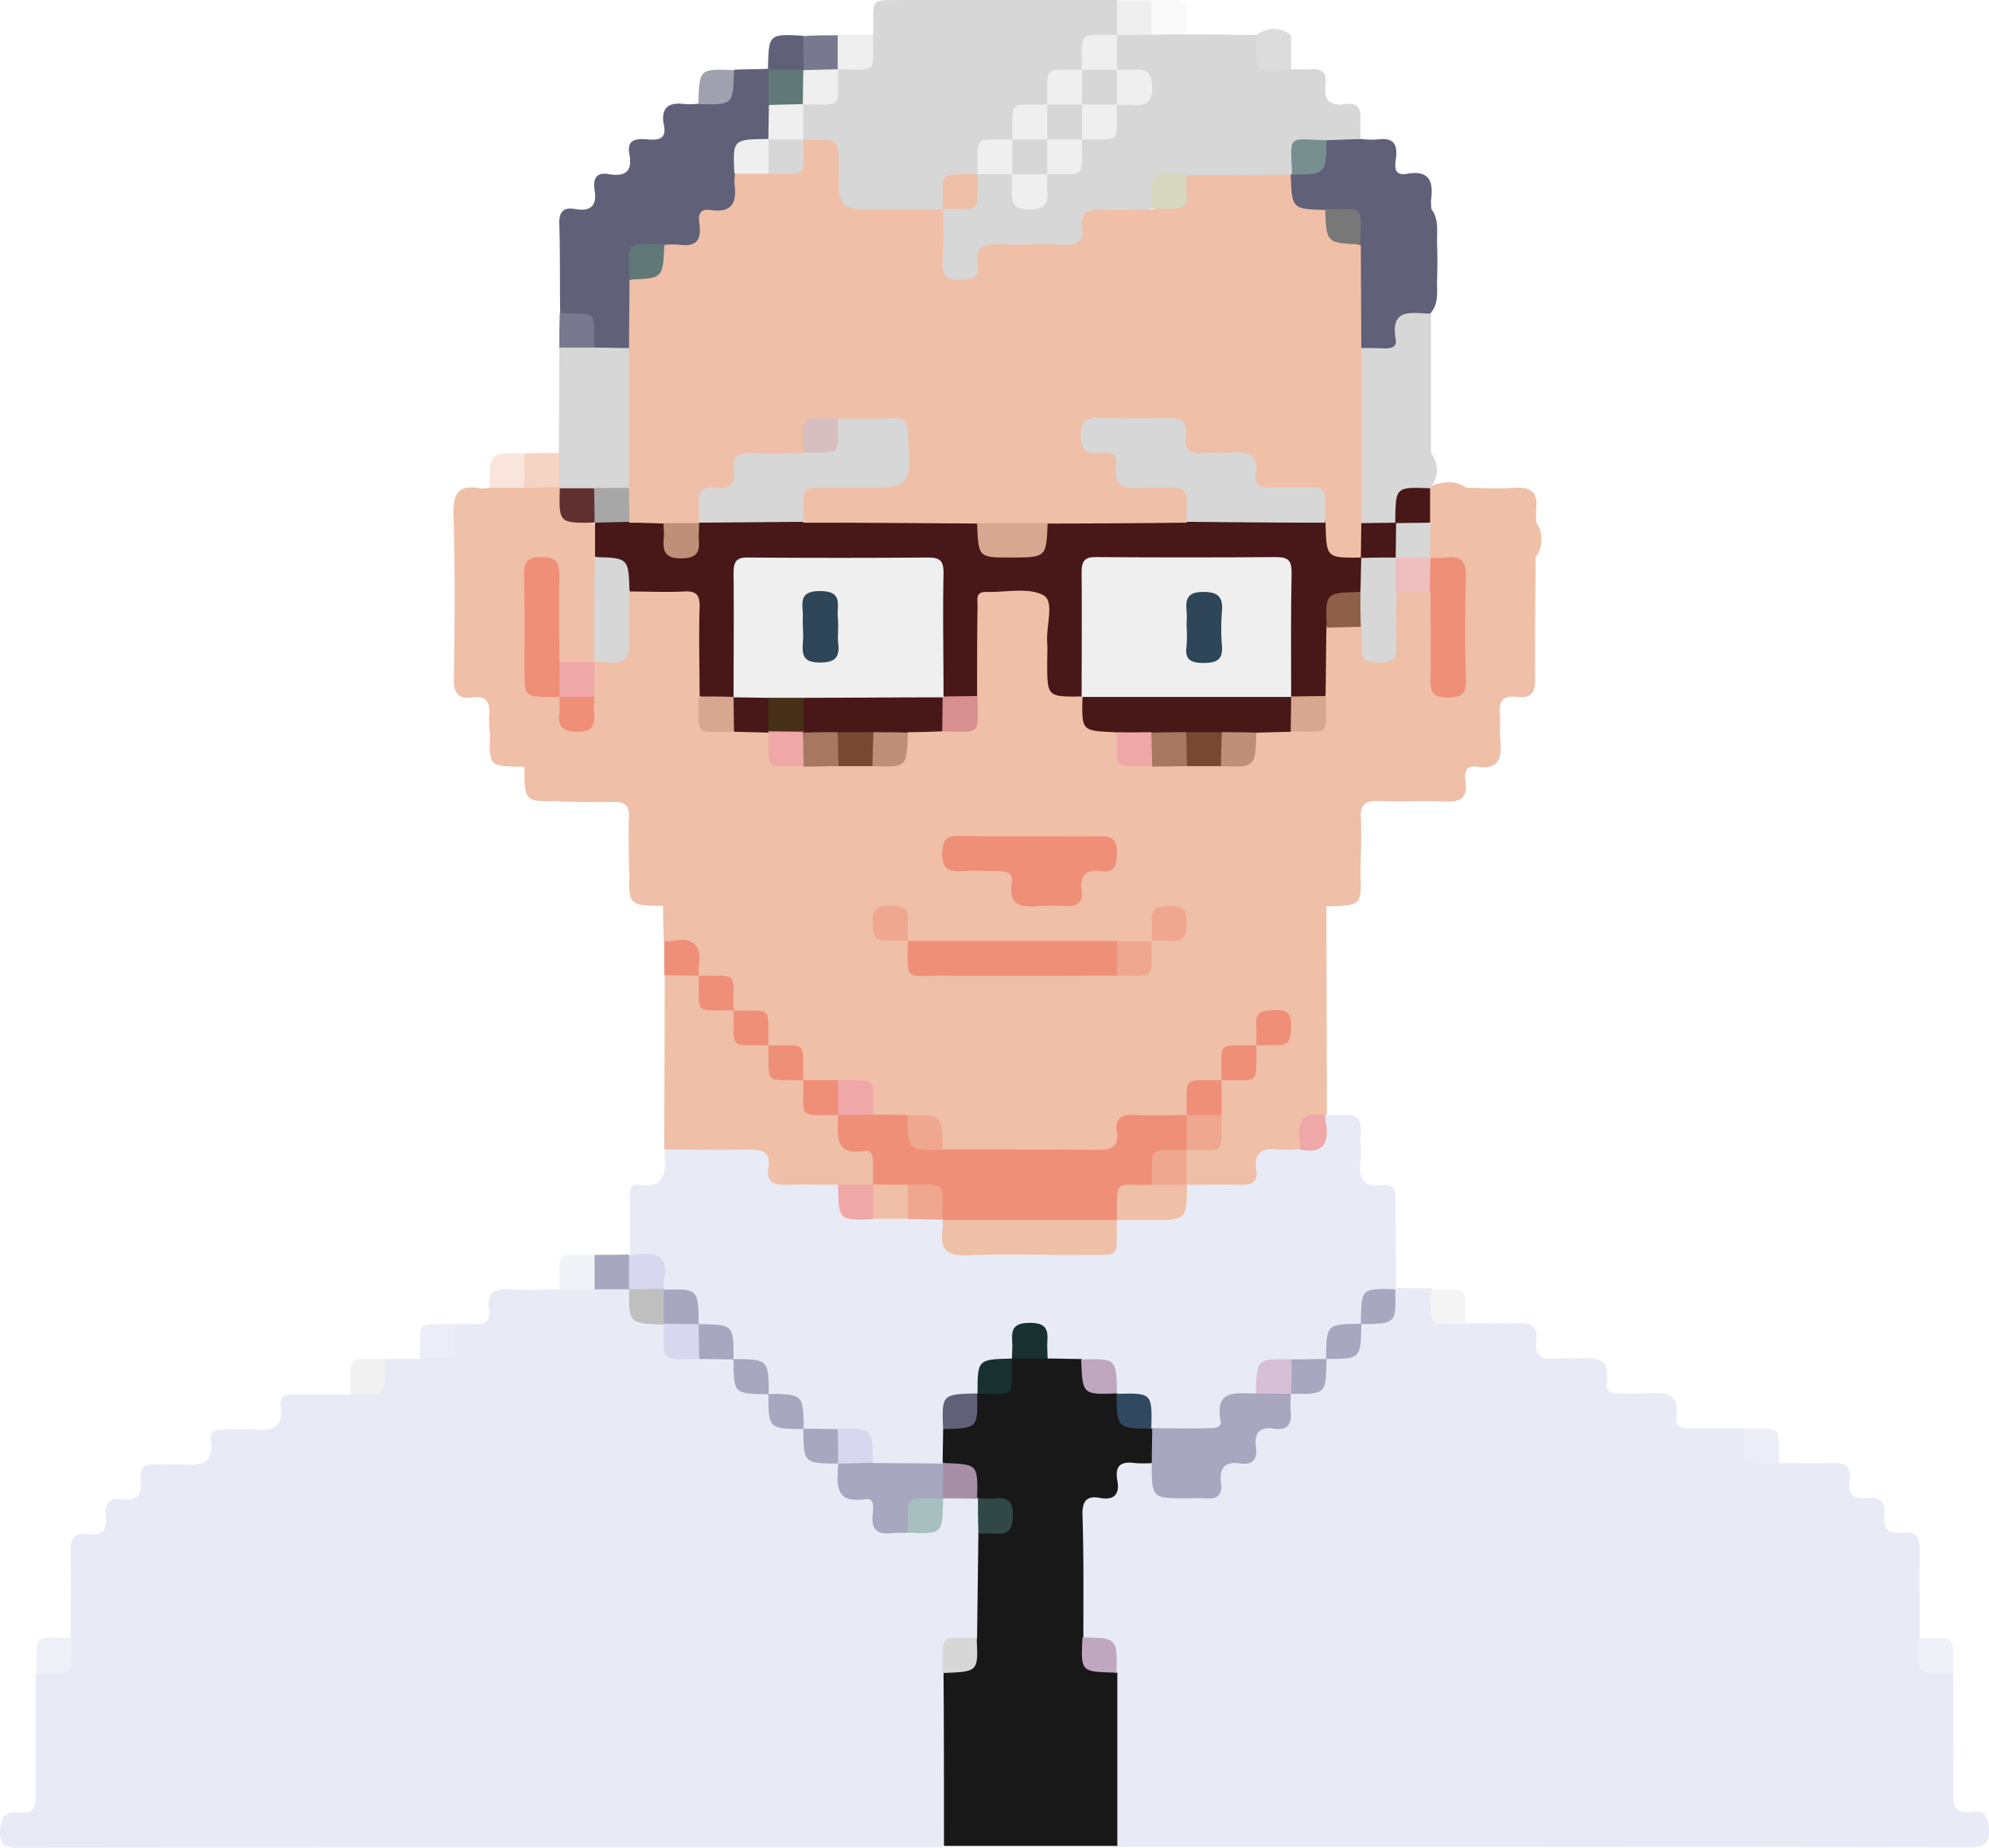 <svg xmlns="http://www.w3.org/2000/svg" viewBox="0 0 456.6 424.21"><defs><style>.cls-1{fill:#e8ebf6;}.cls-2{fill:#efbfa7;}.cls-3{fill:#181818;}.cls-4{fill:#d7d7d7;}.cls-5{fill:#606078;}.cls-6{fill:#a7a7bf;}.cls-7{fill:#f1f3f9;}.cls-8{fill:#ef8f78;}.cls-9{fill:#dcdcdc;}.cls-10{fill:#efefef;}.cls-11{fill:#78788f;}.cls-12{fill:#eff1f9;}.cls-13{fill:#eef0f8;}.cls-14{fill:#ebeef7;}.cls-15{fill:#fafafa;}.cls-16{fill:#f1f1f1;}.cls-17{fill:#eceef7;}.cls-18{fill:#f4f4f4;}.cls-19{fill:#f5d4c4;}.cls-20{fill:#f9e5dc;}.cls-21{fill:#a0a0af;}.cls-22{fill:#bfbfbf;}.cls-23{fill:#304848;}.cls-24{fill:#a7bfbf;}.cls-25{fill:#a78fa7;}.cls-26{fill:#d7d7ef;}.cls-27{fill:#bfa7bf;}.cls-28{fill:#481818;}.cls-29{fill:#efa78f;}.cls-30{fill:#ef8f77;}.cls-31{fill:#efa7a7;}.cls-32{fill:#603030;}.cls-33{fill:#bf8f78;}.cls-34{fill:#784830;}.cls-35{fill:#a77860;}.cls-36{fill:#d7a78f;}.cls-37{fill:#d78f8f;}.cls-38{fill:#8f6048;}.cls-39{fill:#efbfbf;}.cls-40{fill:#efc0a8;}.cls-41{fill:#304860;}.cls-42{fill:#d7bfd7;}.cls-43{fill:#183030;}.cls-44{fill:#d7d7bf;}.cls-45{fill:#778f8f;}.cls-46{fill:#607878;}.cls-47{fill:#787878;}.cls-48{fill:#a7a7a7;}.cls-49{fill:#483018;}.cls-50{fill:#d7bfbf;}.cls-51{fill:#2e4657;}</style></defs><title>hod-retair</title><g id="Layer_2" data-name="Layer 2"><g id="Layer_1-2" data-name="Layer 1"><path class="cls-1" d="M88.4,312h8a9.55,9.55,0,0,0,8-8c1.5,0,3-.1,4.4,0,2.4.2,3.9-.7,3.5-3.3-.7-4.3,1.6-5,5.2-4.7s7.2,0,10.8,0c2.4-1.9,5.2-1.4,7.9-1.4s5.3-.4,7.8,1c.2.2.6.4.6.7.5,4.6,3.2,6.9,7.6,7.5.5.5,1,1,.9,1.6,0,4.9,3,5.8,7,5.3,2.4,0,4.8-.2,7.2.5a3.81,3.81,0,0,1,1.3.9c.6,4.1,1.8,7.8,7.1,7.3a3.13,3.13,0,0,1,1.1.9c.1,4.6,2.3,7.2,7.1,7.1a2.66,2.66,0,0,1,1,1.1c-.4,5.5,4,6.2,7.6,7.6,1.2,3.2,1.3,7.3,6.4,7.1,1.4,0,2.3,1.5,2.3,2.8.1,4.4,3,4.9,6.4,4.7,6.5,0,6.5,0,7.8-6a2.94,2.94,0,0,1,1-1.2,9.5,9.5,0,0,1,7.4,0,2.76,2.76,0,0,1,1.1,1.3c.9,2.6.5,5.3.6,8-.2,7.6,1,15.3-.8,22.9-.4.6-.8,1.2-1.5,1.2-5.4.2-6.4,3.5-5.7,8,.3,11.2.1,22.3.1,33.5,0,2,0,4-1.4,5.7q-105.6,0-211.3.1c-2.6,0-4.9.3-4.9-3.6,0-3.6,1.3-4.8,4.7-4.4,3.1.4,3.5-1.5,3.5-4-.1-9.3,0-18.6,0-28a9.55,9.55,0,0,0,8-8c0-6.7.1-13.3,0-20-.1-3,.9-4.4,4-4,2.9.4,4.5-.7,4.1-3.9-.4-2.9.6-4.6,3.8-4.1s4.6-1.1,4.2-4.3c-.4-2.8.9-4,3.7-3.7,1.8.1,3.7-.1,5.5,0,4.2.3,7.8.2,6.9-5.7-.3-1.7,1-2.3,2.5-2.3,2.2,0,4.3-.1,6.5,0,4,.2,7.9.5,7-5.6-.3-2.4,1.7-2.4,3.4-2.4H80.3C84.8,319.1,87.5,316.4,88.4,312Z"/><path class="cls-1" d="M448.4,384c0,9.2.1,18.3,0,27.5,0,2.9.3,5,4,4.5,3.5-.5,4.1,1.3,4.2,4.4,0,3.4-1.8,3.7-4.4,3.7q-97.95-.15-195.8-.1c-1.4-1.6-1.4-3.7-1.4-5.7,0-11.1-.2-22.3.1-33.4,1.8-6.3-3.1-7.4-7.1-9.2a82,82,0,0,1-.3-28.8c.8-5,7.8-7.5,11.2-12,.8-1.1,3.5-.4,5.2.4a3.18,3.18,0,0,1,1.3,1.5c.9,1.7,0,4.4,2.2,5.3,2.8,1.2,5.9.5,8.8.4a2.64,2.64,0,0,0,2.7-2.4c.2-3.3,1.7-5.2,5.2-5.5,2-.2,2.7-1.6,3-3.4s.8-4,3-4.1c4.5-.2,5-3.5,5.8-6.7a2.66,2.66,0,0,1,2-1.3c4.4.1,5.5-2.8,5.7-6.4a3.45,3.45,0,0,1,.9-1.2c4.3-.5,7.6-1.9,7.2-7.1a3.46,3.46,0,0,1,1-1.1c4.7,0,7.1-2.4,7.3-7.1.2-.2.4-.3.6-.5,2.6,0,5.3.1,7.9.1a9.55,9.55,0,0,0,8,8c4,0,8,.1,12,0,3-.1,4.4.9,4,4-.5,3.4,1.2,4.4,4.3,4.1a33.79,33.79,0,0,1,4.5,0c4.1-.2,8.4-.8,7.3,5.8-.3,1.7,1.1,2.2,2.6,2.2,2.2,0,4.3.1,6.5,0,4.1-.2,7.8-.4,6.9,5.6-.3,2.4,1.7,2.4,3.4,2.4h12.5a9.55,9.55,0,0,0,8,8c4,0,8,.1,11.9,0,3-.1,4.5.8,4,3.9-.5,3.4,1.2,4.5,4.3,4.1,2.8-.3,4,.9,3.7,3.7-.4,3.2.8,4.7,4.2,4.3,3.2-.4,4,1.2,3.9,4.1-.1,6.6,0,13.3,0,19.9C441.3,380.4,444,383.1,448.4,384Z"/><path class="cls-2" d="M352.5,128c0,9.1-.2,18.3-.1,27.4.1,3.3-.6,5.1-4.3,4.6-2.7-.4-4,.7-3.8,3.6.2,2-.1,4,.1,6,.4,4.1,0,7.3-5.5,6.4-2.4-.4-2.8,1.5-2.5,3.3.7,4.4-1.7,4.9-5.2,4.7-5-.2-10,.1-14.9-.1-3.1-.1-4.1,1.1-3.9,4.1.2,4,0,8-.1,12a9.44,9.44,0,0,0-7.8,8.1c0,16,.1,32,.1,47.9l-.5.5c-2.7.7-4.5,2.2-4.5,5.3a3.11,3.11,0,0,1-1.6,2.8,8,8,0,0,1-3.4.7c-2.7,0-4.4,1-4.8,3.8-.3,2.2-1.5,3.8-3.8,3.9-4.4.3-8.9,1-13.2-.7-2.1-2.2-1.7-4.9-1.2-7.5a3,3,0,0,1,.9-1.3c6.6-2,6.6-2,6.6-8.1,0-2.4-.5-5,1.1-7.2.2-.2.4-.6.7-.6,4.4-.5,6.7-3.1,7.3-7.4,1.1-1.5,2.9-1.5,4.5-1.7a2.54,2.54,0,0,0,2.3-2.7,2.1,2.1,0,0,0-2.1-2.3,2.57,2.57,0,0,0-2.9,2.1c-.4,1.6-.2,3.3-1.7,4.5-4.6.6-6.8,3.7-7.9,7.9-5.1.6-6.7,4.6-8.4,8.6-2.8,1.4-5.9.9-8.8,1s-4.8.8-5.4,3.9c-.4,2.2-1.7,3.8-4,3.8-12.3.3-24.5,1.1-36.7-.5a2.6,2.6,0,0,1-1.5-1.9c-.1-5-3.2-6-7.4-5.4-2.5,0-5.1.3-7.5-.8a2.66,2.66,0,0,1-1.3-2c.1-4.9-3-5.5-6.9-5.2-2.4,0-4.9.2-7.2-.5a3.81,3.81,0,0,1-1.3-.9c-.6-4.1-1.7-7.8-7.1-7.3a3.13,3.13,0,0,1-1.1-.9c-.3-4.4-1.9-7.4-7-7.1a3.13,3.13,0,0,1-1.1-.9c-.1-4.6-2.2-7.2-7.1-7.1a3.18,3.18,0,0,1-1-1c.3-5.1-3.2-6.5-7.2-7.6-.1-2.7-.2-5.4-.2-8-.7-4.6-3.6-7-7.8-8.1,0-4.2-.2-8.3,0-12.5.1-2.6-.9-3.5-3.5-3.5-4.2.1-8.3,0-12.5-.1a9.66,9.66,0,0,0-8.1-7.9h0c-.9-4.4-3.5-7.1-7.9-8,0-1.3-.2-2.7-.1-4,.3-3-.8-4.4-3.9-4-3.3.5-4.2-1-4.2-4.2.2-12.6.3-25.3-.1-37.9-.1-4.9,1.3-6.7,6.1-5.9a6.89,6.89,0,0,0,2-.1c2.3-1.8,5-1.3,7.7-1.3s5.2-.2,7.7.6a4.12,4.12,0,0,1,1.3,1c-.3,5.7,4.4,6.4,8,8.3,1.3,2.5.9,5.3.9,7.9.2,6.1.1,12.2.1,18.3,0,1.8,0,3.7-1.4,5.1-2.5,2.1-5.2,1.9-8,.7-1.9-1.8-1.5-4.2-1.6-6.5-.1-4.3.1-8.6-.1-12.9-.1-1.5-.4-3.1-2.4-3.2s-2.4,1.4-2.5,3c-.2,7.3-.1,14.5,0,21.8,0,4.2,3.7,3.5,6,4.6,1.4.9,1.6,2.4,1.8,3.8.3,1.7.7,3.3,2.9,3.2s2.3-1.9,2.4-3.6v-3.4c0-2.5-.4-5.2,1.3-7.4a4.45,4.45,0,0,1,2.1-1.2c4-.3,4.5-2.8,4.5-6.1s-.9-6.6,1.7-9.4c4.2-1.7,8.5-1,12.7-.7,3.7.2,4.5,2.9,4.5,6,.1,6.1.2,12.2,0,18.3v1c0,6.6,0,6.6,6.8,6.7,2.5,0,5.1-.3,7.5,1,.5.4,1.1.9,1.1,1.6.1,5.1,3.2,6.1,7.5,5.5,2.6-.1,5.1-.1,7.7,0,2.6-.1,5.1-.1,7.7,0,6.1,1.6,7-3,8.4-7,2.4-1.3,5-1,7.5-1,7-.1,7-.1,7-7.4-.2-6.2-.1-12.3-.1-18.5,0-4.1,1.9-5.9,6-6.2,11.9-.9,13,.1,13.1,11.8a41.7,41.7,0,0,1,0,5c-.5,4.5,1.2,7.3,5.8,8,.4.3,1,.6,1,1,.4,4.7,3.3,6.7,7.6,7.3.3.4.8.8.8,1.2.1,5,2.9,6.5,7.5,5.8,2.6-.1,5.1-.1,7.7,0,2.6-.1,5.1-.1,7.7,0,6.1,1.6,7-3,8.4-7,2.4-1.3,4.9-1,7.5-1,7-.1,7-.1,7-7.3.2-5.2-1.1-10.4,1.1-15.4,2.5-1.8,5.2-1.6,8-.5,1.2.8,1.4,2.1,1.7,3.4.3,1.6.4,3.6,2.7,3.4,2.6-.2,2.4-2.4,2.5-4.2.1-2.3,0-4.7.2-7a4.69,4.69,0,0,1,1.5-3.6,8.68,8.68,0,0,1,7.7,0c2,2,1.5,4.6,1.6,7,.1,4.3-.2,8.6.2,12.9.1,1.4.7,2.6,2.4,2.7s2.3-1.1,2.4-2.5q.45-11.4,0-22.8c-.1-3.6-3.4-3-5.5-3.8a4.51,4.51,0,0,1-1.4-1c-1.3-2.4-.9-5.1-.9-7.7s-.3-5.2.6-7.7a2.78,2.78,0,0,1,1.2-1.2c2.6-.9,5.2-1.1,7.6.6,3.6,0,7.2.3,10.8,0,4-.3,5.8,1,5.2,5.1a27.15,27.15,0,0,0,.1,2.9A6.92,6.92,0,0,1,352.5,128Z"/><path class="cls-1" d="M272.4,272c4.1,0,8.3-.1,12.4,0,2.4.1,4-.6,3.6-3.3-.7-4.2,1.5-5.2,5.1-4.8a26.75,26.75,0,0,0,4.9-.1c4.5-.8,4.5-4.8,5.8-7.9l.3.1c1.3,0,2.7.1,4,0,3.2-.4,4.1,1.2,3.9,4.1-.2,2.1.2,4.3-.1,6.5-.4,3.9.6,6.1,5.1,5.5,3-.4,3,1.8,3,3.9,0,6.7,0,13.3.1,20l-.2.2c-4.5.7-6.9,3.7-7.9,7.9l.1-.1a9.88,9.88,0,0,0-8.1,8.1l.1-.1c-2.3,1.9-4.9,1.5-7.6,1.4-6-1.5-7.2,2.8-8.5,7-3.5,1-6.9,1.8-7.4,6.5-.2,2.1-2.6,2.3-4.5,2.4-3.6.1-7.3.4-10.9-.3a6.11,6.11,0,0,1-1.4-.7c-.2-.3-.5-.5-.5-.8,0-4.6-2.4-6.7-6.9-6.8a2.66,2.66,0,0,1-1.1-1c-1.4-6.3-1.4-6.3-7.8-6.3-2.4,0-4.8.3-7-.7-1.5-.9-1.6-2.4-1.7-3.9-.2-1.7-.6-3.4-2.8-3.3s-2.4,1.8-2.6,3.5a10.27,10.27,0,0,1-.5,2.4,3.13,3.13,0,0,1-.9,1.1c-4.5.3-7.4,2.2-7.2,7.1a3.18,3.18,0,0,1-1,1c-6.2,1.4-6.2,1.4-6.2,8,0,2.6.5,5.4-1.5,7.6-5.1,2-10.3,1.6-15.4.4a2.47,2.47,0,0,1-1.4-1.9c-.1-5.2-3.3-5.9-7.5-5.4-2.7,0-5.4.5-7.7-1.5l.1.1a9.88,9.88,0,0,0-8.1-8.1l.1.1a9.88,9.88,0,0,0-8.1-8.1l.1.1c-.3-.4-.8-.8-.8-1.2.1-4.5-2.7-5.9-6.6-6.1a3.13,3.13,0,0,1-1.1-.9c-.4-4.3-1.9-7.5-7-7.2a3.13,3.13,0,0,1-1.1-.9c-.1-4.5-2.2-7.2-6.9-7.3-.2-.2-.3-.4-.5-.5V275.4c0-1.4-.2-3.7,1.7-3.4,7.4,1.1,6.3-4,6.3-8.3,7.4-2.8,14.9-1.4,22.4-.8,1.6.1,2.5,1.6,2.8,3.1.5,3.6,2.9,4.3,6,4.3,2.8,0,5.6-.4,8.3.8a2.27,2.27,0,0,1,1.4,1.9c.1,5,3.1,5.9,7.2,5.4,2.5-.1,5.1-.1,7.6,0s5.3-.3,7.8.7a3.45,3.45,0,0,1,1.2,1.2c1.6,6,1.6,6,7.9,6.1,7.8,0,15.5-.2,23.3.1,4.4.2,7-1.1,7.2-5.8a3.05,3.05,0,0,1,1-1.3c2.3-1.3,4.9-1.2,7.3-.9,4.9.6,7.5-1.2,8.1-6.1C272,272.4,272.2,272.2,272.4,272Z"/><path class="cls-3" d="M216.4,336c0-2.6.1-5.3.1-7.9,4.3-1.1,7-3.7,7.8-8.2l.1.1a9.34,9.34,0,0,0,7.9-8.1h0a6.75,6.75,0,0,1,8.2,0c2.6,0,5.2.1,7.8.1,1.2,4.2,3.6,7.1,8.2,7.8l-.1.2a9.89,9.89,0,0,0,8,8l.2-.1c1.7,2.7,1.9,5.4-.1,8a26.7,26.7,0,0,1-4,0c-3.3-.5-4.6.8-4,4s-.8,4.6-4,4-4.1.9-4,4c.3,9.3.2,18.6.2,27.9.6,4.6,3.6,7,7.8,8.2v39.8H216.7c0-13.3,0-26.5-.1-39.8.1-.1.2-.3.3-.3,4.6-.6,6.5-3.7,7.4-7.8.1-8,.2-16,.3-23.9,1-1.1,2.3-1.2,3.6-1.4s2.6-.8,2.7-2.4c.1-1.9-1.1-2.6-2.8-2.9-1.3-.2-2.7-.3-3.6-1.4l-.2.1c-1-3.9-2.3-7.6-7.4-7.5C216.8,336.3,216.6,336.2,216.4,336Z"/><path class="cls-4" d="M200.4,8c.4-8.7-1.6-7.9,7.9-8h48.1c1.9,2.2,1.5,4.7.9,7.3a2.34,2.34,0,0,1-1,1.2c-5.2,0-6.8,3.6-7.8,7.7-4.6.6-7.2,3.3-7.8,7.8-.2.2-.5.6-.8.6-4.7.1-6.4,3.1-7,7.2-.4.5-1,1.1-1.6,1-4.5-.1-5.8,2.7-6,6.5a2.44,2.44,0,0,1-.9,1.1c-5.1,0-6.9,3.1-7.5,7.6a4.19,4.19,0,0,1-1.4.9c-6.3,1-12.6.4-18.9.4-3.7,0-5.4-2-5.5-5.6a13.4,13.4,0,0,1-.1-2c.9-5.2-1-8.6-6.5-9.5-1.9-2.4-1.7-5-.8-7.6.4-.7,1.1-1.5,1.9-1.5,4.5,0,5.8-2.8,6.1-6.6a2.66,2.66,0,0,1,1-1.1C197.7,15.5,199.2,12,200.4,8Z"/><path class="cls-4" d="M272.4,7.9c5.3,0,10.7.1,16,.1a9.33,9.33,0,0,0,8,7.9c1.5,0,3,.1,4.4,0,2.4-.2,3.9.7,3.5,3.3-.5,3.6.9,5.3,4.6,4.7,2.5-.4,3.6.9,3.4,3.4-.1,1.5,0,3,0,4.4-2.1,2.2-4.8,1.5-7.3,1.6-6.3,0-6.3,0-8.3,6.6a4.51,4.51,0,0,1-1.4,1c-7.5,1.1-15,.4-22.4.5-6.3-1.7-7.1,3.3-8.9,7.2-3,1.4-6.2.8-9.3.9-2.6.1-4.5.7-5,3.6-.5,3.2-2.9,4.2-5.8,4.3-4.3.2-8.6.1-12.9.1-2.8,0-4.8.8-5.4,3.9-.7,3.6-3.4,4.1-6.5,3.8s-4.2-2.4-4.2-5.2c0-4.1-1.2-8.3,1.4-12.1h0c4.4-1,7.1-3.5,8-8l.1-.1c2.4-1.8,4.9-1.6,7.5-.6a4.32,4.32,0,0,1,1.7,3.3c.3,1.8.4,3.8,2.9,3.7s2.3-2.3,2.7-4a4.71,4.71,0,0,1,1.1-2.6c4.6-.6,7.2-3.3,7.9-7.9.1-.1.2-.3.4-.3,4.6-.5,6.9-3.1,7.5-7.6,1.2-1.3,2.9-1.2,4.5-1.5,1.2-.3,2.1-.9,2.2-2.2a2.54,2.54,0,0,0-2.1-2.8c-1.7-.4-3.6-.3-4.8-2-1.1-2.6-1.3-5.2.6-7.6h0c2.4-2,5.2-1.4,8-1.4C267.1,6.6,270,6,272.4,7.9Z"/><path class="cls-5" d="M128.6,72c-.1-6.8,0-13.6-.2-20.5-.1-2.9.9-4,3.7-3.5,3.4.6,5-.7,4.4-4.3-.4-2.6.3-4.3,3.4-3.7,3.7.6,5.3-.7,4.6-4.5-.7-3.6,1.6-3.7,4.1-3.5s4.5,0,3.8-3.3c-.8-4.1,1.2-5.3,4.9-4.8a15.06,15.06,0,0,0,3-.1c4.5-.7,7.1-3.5,8.2-7.8,2.6-.1,5.2-.1,7.8-.2l.6.6c1.2,2.5.7,5.1.8,7.7s.4,5.2-1,7.6c-.3.3-.7.8-1.1.8-5.1.3-6.5,3.2-5.8,7.8.4,4.6.1,8.8-5.9,9.3a2.15,2.15,0,0,0-1.8,2.1c-.6,5.9-4.8,5.8-9.1,5.5-7.1.1-7.1.1-7.1,7.2-.2,5.2,1.1,10.4-1.1,15.4-2.5,1.8-5.2,1.6-7.9.6-.3-.2-.7-.4-.7-.6C135.6,75.5,132.8,73,128.6,72Z"/><path class="cls-2" d="M192.3,272c-4,0-7.9-.1-11.9,0-2.9.1-4.5-.7-4-3.8.6-3.7-1.4-4.3-4.6-4.3-6.4.2-12.9,0-19.3,0,0-13.3.1-26.7.1-40,2.7-1.9,5.3-1.7,7.9.1h0a9.55,9.55,0,0,0,8,8h0a9.55,9.55,0,0,0,8,8h0a9.55,9.55,0,0,0,8,8h0c1,4.5,3.6,7.2,8.2,7.9,1.1,3.6,2.2,6.6,6.9,7.7,3.3.8,2.4,4.8,1.8,7.8a3,3,0,0,1-1.2,1.3C197.4,273.6,194.8,273.8,192.3,272Z"/><path class="cls-5" d="M304.5,32.2l8-.3a17,17,0,0,0,3.9.1c3.2-.4,4.4.8,4.1,4-.2,1.7-.9,4.5,2.5,3.9,5.2-.9,6.1,1.8,5.5,6.1a14.08,14.08,0,0,0,.1,2c1.8,2.4,1.2,5.2,1.3,7.9s.1,5.4,0,8.1.5,5.6-1.5,7.9l.1.1c-3.4,1.4-6.2,2.8-7.7,7-1.3,3.7-5.6,2.9-8.8.9-2.2-7.6-.7-15.4-1-23.1,0-7.4,0-7.4-7.3-7.4-8.4,0-10.3-2.4-7.3-9.5l.2.1A9.68,9.68,0,0,0,304.5,32.2Z"/><path class="cls-4" d="M312.5,79.9c1.8,0,3.6,0,5.4.1,1.5,0,2.8-.3,2.5-2.1-1.3-7.5,3.9-5.9,8.1-5.9v31.9c1.7,2.6,1.9,5.1.1,7.8l-.2.4c-4.3.9-7.3,2.9-7.4,7.8a2.81,2.81,0,0,1-1.4,1c-2.8.6-5.5,1.1-7.8-1.3-1.2-2.5-.9-5.2-.9-7.8,0-8.4-.1-16.9,0-25.3C310.8,84.2,310.6,81.8,312.5,79.9Z"/><path class="cls-4" d="M136.4,79.8c2.6,0,5.3.1,7.9.1.5.4,1.1,1,1.1,1.6.6,10.1,1.5,20.2-.5,30.2-2.4,2.3-5.4,1.6-8.3,1.7-2.8-.1-5.7.6-8.2-1.4l-.1-.3c-1.9-2.6-1.7-5.2,0-7.8,0-8,.1-16.1.1-24.1A7.08,7.08,0,0,1,136.4,79.8Z"/><path class="cls-6" d="M144.4,296h-7.9a6,6,0,0,1,0-7.9c2.6,0,5.3,0,7.9-.1l-.1.1c1.9,2.3,1.6,4.7.7,7.3Z"/><path class="cls-7" d="M136.5,288.1V296h-8.1C128.6,287.4,126.7,287.9,136.5,288.1Z"/><path class="cls-8" d="M160.4,224c-2.6,0-5.3-.1-7.9-.1v-7.8a13.4,13.4,0,0,0,2-.1c4.9-.9,6.7,1.3,5.9,6A13.33,13.33,0,0,0,160.4,224Z"/><path class="cls-9" d="M296.4,16c-9.2,0-8,1.1-8-7.9V8c2.7-1.8,5.4-1.9,8,.1Z"/><path class="cls-10" d="M200.4,8c0,8.9,1.3,8.1-8.1,7.9-1.8-2.6-1.7-5.2,0-7.9Z"/><path class="cls-11" d="M192.3,8.1V16h.1c-2.6,2-5.3,1.9-8,.3-1.8-2.7-1.9-5.4,0-8C187,8.1,189.6,8.1,192.3,8.1Z"/><path class="cls-12" d="M448.4,384c-9-.2-7.9,1.3-8-8C449.3,376.2,448.3,374.6,448.4,384Z"/><path class="cls-13" d="M16.4,376c-.1,9.3,1,7.9-8,8C8.5,374.6,7.5,376.2,16.4,376Z"/><path class="cls-10" d="M264.4,8c-2.7,0-5.4,0-8,.1V.1h8C266.3,2.6,266.3,5.3,264.4,8Z"/><path class="cls-14" d="M408.4,336c-9.2-.1-7.9,1-8-8C409.8,328,408.2,327.1,408.4,336Z"/><path class="cls-15" d="M264.4,8V0c9.3.1,7.8-1,8,7.9C269.7,7.9,267.1,7.9,264.4,8Z"/><path class="cls-16" d="M88.4,312c-.2,9,1.3,7.9-8,8C80.6,311.1,79,312.1,88.4,312Z"/><path class="cls-17" d="M104.4,304c-.1,9,1.2,7.9-8,8C96.6,303.1,95,304.1,104.4,304Z"/><path class="cls-18" d="M336.4,304c-9.3-.1-7.8,1-8-8C337.7,296.1,336.2,295.1,336.4,304Z"/><path class="cls-5" d="M184.4,8.2c0,2.6.1,5.3.1,7.9a4.35,4.35,0,0,1-.7.6c-2.5.9-5,1.1-7.4-.6l-.1-.1v-.5C176.5,7.8,176.5,7.8,184.4,8.2Z"/><path class="cls-19" d="M128.4,104v7.8c-2.7.1-5.3.1-8,.2-1.9-2.7-1.9-5.3.1-7.9C123.1,104,125.7,104,128.4,104Z"/><path class="cls-20" d="M120.4,104.1c0,2.6,0,5.3-.1,7.9h-8C112.5,103.9,112.5,103.9,120.4,104.1Z"/><path class="cls-11" d="M136.4,79.8h-8c0-2.6,0-5.3.1-7.9C137.7,72.2,136.2,70.9,136.4,79.8Z"/><path class="cls-2" d="M304.5,208.1c-.2-8-.2-8,7.8-8.1C312.6,207.9,312.6,207.9,304.5,208.1Z"/><path class="cls-2" d="M144.5,199.9h.5c7.6.2,7.6.2,7.4,8.1C144.3,207.9,144.3,207.9,144.5,199.9Z"/><path class="cls-21" d="M168.5,16.1c-.2,8-.2,8-8.2,7.8v-.5C160.6,15.8,160.6,15.8,168.5,16.1Z"/><path class="cls-2" d="M120.4,176c7.9-.1,7.9-.1,8.1,7.9C120.4,184.1,120.4,184.1,120.4,176Z"/><path class="cls-2" d="M112.5,168c8.6.3,7.8-1.7,7.9,8C112.2,176,112.2,176,112.5,168Z"/><path class="cls-6" d="M200.4,335.9c5.3,0,10.7.1,16,.1l.1-.2c1.7,2.8,1.8,5.5-.1,8.2l.1.1c-4.5.8-7.1,3.4-8.1,7.8-1.3,0-2.7,0-4,.1-2.9.3-4.3-.7-4.1-3.9.1-1.5.7-4.3-1.6-3.9-7.6,1.1-6.4-3.9-6.3-8.3l.6-.6C195.6,334.4,198.1,334.3,200.4,335.9Z"/><path class="cls-22" d="M152.4,304.1h-.5c-7.5-.3-7.5-.3-7.5-8.1h0a6.61,6.61,0,0,1,8.1-.1l-.1.2c1.8,2.3,1.6,4.9.6,7.4Z"/><path class="cls-4" d="M224.2,376c.4,7.8.4,7.8-7.8,8.1C216.3,374.1,216,376.3,224.2,376Z"/><path class="cls-23" d="M224.5,344c1.3,0,2.7.1,4,0,3.1-.3,4.1.9,4,4,0,2.9-.8,4.4-3.9,4.1-1.3-.1-2.7,0-4,0C224.5,349.3,224.5,346.7,224.5,344Z"/><path class="cls-24" d="M208.4,351.9c.3-8.2-1.9-8,8.1-7.8v.5C216.3,352.2,216.3,352.2,208.4,351.9Z"/><path class="cls-25" d="M216.4,344c0-2.7.1-5.5.1-8.2.2,0,.3.1.5.1,7.5.3,7.5.3,7.3,8.2C221.7,344,219,344,216.4,344Z"/><path class="cls-6" d="M184.4,328c2.6,0,5.3.1,7.9.1a6.2,6.2,0,0,1,.1,8l.1-.1C184.5,336,184.5,336,184.4,328Z"/><path class="cls-6" d="M176.4,320c8,.1,8,.1,8.1,8.1C176.4,328,176.4,328,176.4,320Z"/><path class="cls-6" d="M168.4,312c8,.1,8,.1,8.1,8.1C168.4,320,168.4,320,168.4,312Z"/><path class="cls-6" d="M160.4,304c8,.1,8,.1,8,8.1-2.6,0-5.3-.1-7.9-.1C158.5,309.3,158.4,306.7,160.4,304Z"/><path class="cls-26" d="M160.4,304c0,2.7.1,5.3.1,8-9.6.1-7.9.7-8.1-7.8v-.3a6.46,6.46,0,0,1,8,.1Z"/><path class="cls-6" d="M264.4,335.9c0-2.7.1-5.3.1-8,4.3,0,8.6.1,12.8,0,1.3,0,3.2,0,2.9-1.7-1.4-7.5,3.8-6.2,8.1-6.3a7.54,7.54,0,0,1,7.4-.5l.6.6c0,1.3-.1,2.7,0,4,.3,2.9-.7,4.5-3.8,4-3.3-.5-4.6.9-4.2,4.2.4,2.6-.5,4.2-3.5,3.8-3.4-.5-5,.8-4.5,4.4.4,2.9-1,3.9-3.7,3.6-1.3-.1-2.7,0-4,0C264.4,344,264.4,344,264.4,335.9Z"/><path class="cls-27" d="M256.3,384.1a.9.9,0,0,1-.5-.1c-7.7-.2-7.7-.2-7.3-8.1C256.5,376.1,256.5,376.1,256.3,384.1Z"/><path class="cls-6" d="M296.5,312.1c2.7,0,5.3-.1,8-.1-.1,8.1-.1,8.1-8,8h0A6,6,0,0,1,296.5,312.1Z"/><path class="cls-6" d="M304.4,312c.1-8,.1-8,8.1-8.1C312.4,312,312.4,312,304.4,312Z"/><path class="cls-6" d="M312.4,304v-.5c.1-7.7.1-7.7,7.9-7.5C320.5,303.9,320.5,303.9,312.4,304Z"/><path class="cls-28" d="M248.4,159.9c-8,.1-8,.1-8-7.9,0-1.5.1-3,0-4.5-.3-3.7,1.7-9.4-.8-10.8-3.4-1.9-8.6-.7-13.1-.8-2.8-.1-2,2-2.1,3.5-.1,6.8-.1,13.6-.1,20.4-2.4,2-5,1.7-7.7.7a3,3,0,0,1-1.1-1.4c-1.3-7.6-.4-15.3-.6-22.9-.2-6.4-.3-6.7-6.9-6.7H176.6c-6.2,0-6.4.4-6.6,6.4-.2,7.6.6,15.3-.5,22.9a4,4,0,0,1-1,1.5c-2.7,1.2-5.4,1.5-7.9-.6,0-6.8-.2-13.6,0-20.3.1-2.8-.8-3.8-3.6-3.6-4.1.2-8.3,0-12.4,0-1.1-4.3-3.7-7-8-8v-8l.6-.6c2.4-1.1,5-.7,7.6-.8s5-.3,7.3.7c1.6,1.1,1.5,2.8,1.8,4.4.2,1.4.8,2.6,2.4,2.7,1.9.1,2.6-1.1,2.8-2.8.2-1.3.2-2.7,1.1-3.8a4.19,4.19,0,0,1,1.4-.9c7.7-1,15.4-.4,23.1-.4,11.4-.3,22.8-.1,34.3-.1a11.75,11.75,0,0,1,4.9.8,3.28,3.28,0,0,1,1.5,1.8c.8,1.7,0,4.4,2.3,5.1,3,.9,6.2.6,9.3.1,1.3-.2,1.7-1.4,2-2.6.4-1.6.4-3.3,1.9-4.4,5-1.7,10.1-.7,15.2-.9,5.4-.1,10.9-.2,16.3.1,10.5.2,21-1,31.4.7.3.2.7.3.8.6.7,4.8,3.8,7.2,8.2,8.3a8.09,8.09,0,0,1,.2,7.7,1.58,1.58,0,0,1-.7.7c-4.9.3-6.8,3.5-7.8,7.7-.1,5.3-.1,10.5-.2,15.8-2.4,2-5,1.7-7.7.7a3,3,0,0,1-1.1-1.4c-1.3-7.6-.4-15.2-.6-22.9-.2-6.4-.4-6.7-6.9-6.7H257.1c-6.8,0-7.1.3-7.1,6.9v16.5c0,2.1.2,4.3-.9,6.4A2.34,2.34,0,0,1,248.4,159.9Z"/><path class="cls-8" d="M200.4,272v-5.4c0-1.2-.4-2.7-1.8-2.4-7.4,1.3-6.2-3.8-6.2-8.2l.6-.6a7.54,7.54,0,0,1,7.4.5c2.6,0,5.3.1,7.9.1,1,4.4,3.6,7.1,8.1,7.9,11.8,0,23.5,0,35.3.1,3.2,0,5.2-.5,4.7-4.2-.5-3.2,1.2-4,4.1-3.8,4,.2,7.9,0,11.9,0l.6.6c1,2.6,1.2,5-.6,7.4-4.4,1-7.2,3.5-7.7,8.2-4.6.6-7.3,3.3-8.3,7.8h0a7.94,7.94,0,0,1-5.1,1.6c-9.9.1-19.9.1-29.8,0a7.32,7.32,0,0,1-5.1-1.5l.1-.1c-.3-.4-.8-.8-.8-1.2-.1-5.3-3.5-5.8-7.7-5.4C205.3,273.4,202.6,274,200.4,272Z"/><path class="cls-8" d="M236.9,192c5.1,0,10.3.1,15.4,0,2.9-.1,4.2.7,4.1,3.9-.1,2.8-.5,4.6-3.8,4.1-3.7-.5-4.7,1.4-4.3,4.6.3,2.7-1,3.5-3.5,3.4q-3-.15-6,0c-4,.3-7.5.3-6.5-5.4.3-1.9-.9-2.6-2.7-2.6-3,0-6-.2-9,0-3.2.2-4.4-.9-4.3-4.2s1.3-4,4.2-3.9C225.9,192.1,231.4,192,236.9,192Z"/><path class="cls-28" d="M256.4,168.2c-.2,0-.3-.1-.5-.1-7.6-.3-7.6-.3-7.4-8.1l-.1.1c1.8-1.6,3.9-1.6,6.1-1.6h35.9c2.2,0,4.3.1,6.1,1.6l-.1-.1c1.9,2.7,2,5.3-.1,8-2.6.1-5.2.1-7.8.2-2.4,1.8-5.2,1.3-7.9,1.3s-5.4.1-8.1,0q-4,.15-8.1,0C261.6,169.4,258.8,169.9,256.4,168.2Z"/><path class="cls-8" d="M256.4,224c-13.4,0-26.8.1-40.2,0-8.6,0-7.8,1.4-7.8-8h48A6.33,6.33,0,0,1,256.4,224Z"/><path class="cls-28" d="M216.3,167.9c-2.6.1-5.2.2-7.8.2-2.4,1.7-5.2,1.3-7.8,1.3s-5.3.1-7.9,0-5.3.3-7.9-.7a2.5,2.5,0,0,1-1.2-1.3c-.7-2.8-1.3-5.6,1.2-8,10.6-1.2,21.2-2.4,31.7.7l-.1-.1C218.3,162.6,218.4,165.3,216.3,167.9Z"/><path class="cls-8" d="M128.4,160h-1.5c-6.5,0-6.5,0-6.5-6.4,0-7.1.1-14.3-.1-21.4-.1-3.2.9-4.4,4.2-4.3s3.9,1.3,3.9,4.2c-.1,6.6,0,13.3,0,19.9,1.7,2.3,1.6,4.8.6,7.4Z"/><path class="cls-8" d="M328.5,128.1a20.48,20.48,0,0,0,3.5-.1c3.5-.5,4.6,1.1,4.5,4.5-.2,8-.2,15.9,0,23.9.1,3.4-1.6,3.7-4.3,3.7s-3.9-.8-3.8-3.7c.1-6.8,0-13.6,0-20.4C326.6,133.3,326.3,130.6,328.5,128.1Z"/><path class="cls-4" d="M312.3,135.9c.1-2.7.1-5.3.2-8a2.65,2.65,0,0,1,.6-.5,9.94,9.94,0,0,1,7.2,0,2.85,2.85,0,0,1,1.1,1.3c.7,2.5.9,5-.8,7.3,0,4.1-.2,8.3,0,12.4.1,2.9-1.1,3.7-3.8,3.7s-4.6-.3-4.2-3.7a33.81,33.81,0,0,0-.1-4.5C310.4,141.3,310.6,138.6,312.3,135.9Z"/><path class="cls-4" d="M136.5,127.9c7.8.2,7.8.2,8,8,0,3.4-.3,6.9,0,10.3.4,4.4-.9,6.6-5.6,5.8a20.83,20.83,0,0,0-2.5,0h0C136.4,144,136.4,135.9,136.5,127.9Z"/><path class="cls-29" d="M256.4,224v-7.9h8C264.2,224.8,265.8,224,256.4,224Z"/><path class="cls-8" d="M168.4,232c-9.3-.2-7.8,1.2-8-8C169.7,224.2,168.2,222.7,168.4,232Z"/><path class="cls-8" d="M176.4,240c-9.3-.2-7.8,1.2-8-8C177.7,232.2,176.2,230.7,176.4,240Z"/><path class="cls-8" d="M288.4,240c0-1.5.1-3,0-4.5-.4-3.5,1.8-3.5,4.3-3.6,2.8-.1,3.8.9,3.7,3.7-.1,2.6-.1,4.7-3.6,4.3-1.4,0-2.9.1-4.4.1Z"/><path class="cls-8" d="M184.4,248c-9.3-.2-7.8,1.2-8-8C185.7,240.2,184.2,238.7,184.4,248Z"/><path class="cls-30" d="M288.4,240c-.1,9.2,1.2,7.9-8,8h0c.1-9.2-1.2-7.9,8-8Z"/><path class="cls-8" d="M192.4,256c-9.6,0-7.8.9-8-8h8a6.33,6.33,0,0,1,0,8Z"/><path class="cls-31" d="M192.4,256v-8c9.6,0,7.8-.7,8.1,7.9C197.7,256,195.1,256,192.4,256Z"/><path class="cls-8" d="M280.4,248v8c-2.6,2-5.3,1.9-8,0h0c.1-9.1-1.3-7.9,8-8Z"/><path class="cls-29" d="M216.4,264c-8,.1-8,.1-8.1-7.9C216.3,255.9,216.3,255.9,216.4,264Z"/><path class="cls-29" d="M272.4,256h8c.1,9.5.8,7.9-8,8Z"/><path class="cls-29" d="M264.4,272c.3-8.8-1.5-7.9,8-8v8h0C269.7,273.8,267,274.1,264.4,272Z"/><path class="cls-28" d="M320.3,120v-.5c.1-7.7.1-7.7,8-7.4v7.8A6.08,6.08,0,0,1,320.3,120Z"/><path class="cls-32" d="M128.5,112.1h7.8c2.1,2.6,2,5.3.1,8V120C128.3,120.1,128.3,120.1,128.5,112.1Z"/><path class="cls-29" d="M264.4,216c0-1.5.1-3,0-4.4-.3-3.4,1.8-3.6,4.3-3.6,2.8-.1,3.8,1,3.7,3.7s-.2,4.7-3.6,4.3c-1.4-.1-2.9,0-4.4,0Z"/><path class="cls-29" d="M208.4,216c-1.5,0-3-.1-4.5,0-3.4.3-3.6-1.7-3.6-4.3-.1-2.8,1-3.8,3.8-3.8,2.6.1,4.7.2,4.3,3.6-.1,1.5,0,3,0,4.5Z"/><path class="cls-33" d="M280.5,168.1c2.6,0,5.3,0,7.9.1-.2,8-.2,8-8.2,7.7C278.5,173.2,278.5,170.6,280.5,168.1Z"/><path class="cls-34" d="M280.5,168.1c-.1,2.6-.2,5.2-.2,7.8h-7.8c-2-2.5-2-5.1-.2-7.8Z"/><path class="cls-35" d="M272.3,168.1c.1,2.6.1,5.2.2,7.8-2.7,0-5.3.1-8,.1a6.05,6.05,0,0,1-.2-7.8C267,168.1,269.6,168.1,272.3,168.1Z"/><path class="cls-31" d="M264.3,168.1c.1,2.6.1,5.2.2,7.8-9.8.1-7.9.6-8.1-7.8C259,168.2,261.7,168.1,264.3,168.1Z"/><path class="cls-33" d="M200.5,168.1c2.6,0,5.3,0,7.9.1-.2,8-.2,8-8.2,7.7C198.5,173.2,198.5,170.6,200.5,168.1Z"/><path class="cls-34" d="M200.5,168.1c-.1,2.6-.2,5.2-.2,7.8h-7.8c-2-2.5-2-5.1-.2-7.8Z"/><path class="cls-35" d="M192.3,168.1c.1,2.6.1,5.2.2,7.8-2.7,0-5.3.1-8,.1a6.05,6.05,0,0,1-.2-7.8C187,168.1,189.6,168.1,192.3,168.1Z"/><path class="cls-31" d="M184.3,168.1c.1,2.6.1,5.2.2,7.8H184c-8.4,0-7.6,1.2-7.5-7.8a4.35,4.35,0,0,0,.6-.7,7.06,7.06,0,0,1,7.4.4Z"/><path class="cls-36" d="M296.3,167.9c0-2.7.1-5.3.1-8,2.7,0,5.3-.1,8-.1C304.4,169.1,305.5,168,296.3,167.9Z"/><path class="cls-37" d="M216.3,167.9c0-2.7.1-5.3.1-8,2.7,0,5.3-.1,8-.1C224.4,169.1,225.5,168,216.3,167.9Z"/><path class="cls-28" d="M176.5,168.2c-2.6-.1-5.3-.1-7.9-.2-2.1-2.6-2-5.3-.1-8l-.1.1c2.7-2,5.4-1.9,8.2-.3,1.7,2.8,1.9,5.5-.2,8.1Z"/><path class="cls-36" d="M168.4,160c0,2.7.1,5.3.1,8-9.2.1-8.1,1.1-8.1-8.1C163.1,159.9,165.8,159.9,168.4,160Z"/><path class="cls-8" d="M136.4,160c0,1.3-.1,2.6,0,3.9.3,2.9-.7,4.1-3.8,4.1s-4.6-.9-4.2-4.2a25.39,25.39,0,0,0,0-3.9h0A6.46,6.46,0,0,1,136.4,160Z"/><path class="cls-31" d="M136.4,160h-8c0-2.7,0-5.4.1-8h8C136.4,154.7,136.4,157.4,136.4,160Z"/><path class="cls-38" d="M312.3,135.9c0,2.7,0,5.3.1,8-2.6.1-5.2.1-7.8.2C304.2,136.1,304.2,136.1,312.3,135.9Z"/><path class="cls-39" d="M320.4,136v-8c2.6-2,5.2-1.9,7.8-.1l.2.1c-.1,2.6-.1,5.3-.2,7.9C325.7,136,323.1,136,320.4,136Z"/><path class="cls-4" d="M328.3,128c-2.6,0-5.2.1-7.8.1l-.1-.1c-1.9-2.7-1.8-5.3.1-8l-.1.1c2.7,0,5.3-.1,8-.1C328.3,122.6,328.3,125.3,328.3,128Z"/><path class="cls-31" d="M304.2,256a6.15,6.15,0,0,0,.2,1.9c.8,4.8-.9,7.1-6,6a13.35,13.35,0,0,0,0-2C297.6,257.2,299.5,255.2,304.2,256Z"/><path class="cls-40" d="M216.3,280.1h40.1c-.2,9.1,1.3,7.9-7.8,8-8.8.1-17.6-.3-26.3.1-4.9.2-6.7-1.3-5.9-6.1A6.56,6.56,0,0,0,216.3,280.1Z"/><path class="cls-2" d="M264.4,272c2.7,0,5.4,0,8.1.1-.1,8-.1,8-8.2,8h-7.9C256.4,270.2,255.7,272.3,264.4,272Z"/><path class="cls-26" d="M152.5,295.9c-2.7,0-5.4.1-8.1.1v-7.9a19.27,19.27,0,0,0,2.4-.1c4.3-.6,6.5.8,5.7,5.5A6.46,6.46,0,0,0,152.5,295.9Z"/><path class="cls-29" d="M208.4,272c9.6-.1,7.8-.7,8,8-2.7,0-5.3-.1-8-.1A6.19,6.19,0,0,1,208.4,272Z"/><path class="cls-2" d="M208.4,272c0,2.6.1,5.2.1,7.8h-8.1a6.32,6.32,0,0,1,0-7.9h0C203.1,272,205.7,272,208.4,272Z"/><path class="cls-31" d="M200.4,272v7.9c-7.9.3-7.9.3-8-7.9Z"/><path class="cls-26" d="M192.4,336c0-2.7,0-5.3-.1-8,8-.1,8-.1,8.1,7.8C197.7,335.9,195.1,336,192.4,336Z"/><path class="cls-41" d="M264.3,328c-7.9-.1-7.9-.1-8-8C264.5,319.8,264.5,319.8,264.3,328Z"/><path class="cls-5" d="M224.3,319.9c.2,8,.2,8-7.8,8.2C216.2,320.1,216.2,320.1,224.3,319.9Z"/><path class="cls-42" d="M296.5,312.1c0,2.6,0,5.3-.1,7.9-2.7,0-5.4-.1-8.1-.1C288.5,311.9,288.5,311.9,296.5,312.1Z"/><path class="cls-27" d="M256.4,319.9c-7.9.3-7.9.3-8.2-7.8C256.3,311.9,256.3,311.9,256.4,319.9Z"/><path class="cls-43" d="M232.3,311.9c.1,9.7.7,7.9-7.9,8.1C224.4,312.1,224.4,312.1,232.3,311.9Z"/><path class="cls-43" d="M240.5,311.9h-8.2c0-1,.1-2,.1-3-.1-2.8-.6-5.2,4-5.2s4.1,2.4,4,5.2C240.4,310,240.5,311,240.5,311.9Z"/><path class="cls-6" d="M160.4,304c-2.7,0-5.4-.1-8-.1v-7.8C160.3,295.9,160.3,295.9,160.4,304Z"/><path class="cls-2" d="M312.4,128c-7.9.1-7.9.1-8.1-7.9-1-6-5-7.3-10.4-6.7-3.6.4-6.6-.6-7-5-.2-2-1.6-2.7-3.5-2.8-2.2-.1-4.3-.1-6.5-.1-3.2,0-5.5-1.1-5.9-4.6-.3-2.5-1.9-3.3-4.2-3.3-4.3,0-8.6-.1-12.9.1-1.4.1-3.2,0-3.5,2.1s1.2,2.6,2.7,2.9c2.3.5,4.2,1.4,4.5,3.9.5,3.5,2.7,4.2,5.7,4.1,1.3-.1,2.7,0,4,0,6.3.3,7.8,3.1,5.1,9.3-10.6.1-21.3.2-31.9.2a19.88,19.88,0,0,1-16.2,0c-13.3-.1-26.6-.2-39.9-.2-2.8-6.3-1.2-9.1,5.5-9.3,4.1-.1,8.3-.1,12.4-.1,5.3,0,4.4-3.8,4.5-7s0-6.1-4.5-6c-3.1.1-6.3.1-9.4-.1-5.9-1.4-7.4,2.5-8.5,6.9-3.1,1.7-6.5,1-9.7,1.1-2.8.1-4.9.7-5.1,4-.1,1.3-.6,3.1-2,3.2-4.8.3-5.9,4-7.2,7.4l.1.1a6.9,6.9,0,0,1-8.2,0c-2.6-.1-5.2-.2-7.8-.2-2-2.6-1.9-5.2-.1-7.8V80.1c0-5.3.1-10.5.1-15.8a10.51,10.51,0,0,0,8.1-8.1,20.45,20.45,0,0,1,3.5,0c3.3.4,4.9-.7,4.5-4.3-.2-1.7-.6-4.1,2.4-3.7,5.2.8,6.2-1.8,5.6-6.1a14.08,14.08,0,0,1,.1-2c2.2-1.8,4.7-1.3,7.2-1.4,6.4,0,6.4,0,8.1-6.1.2-.2.4-.3.5-.5H186c6.5,0,6.5,0,6.5,6.3,0,9.7,0,9.7,9.6,9.7h14.4c0,4.2.1,8.3-.1,12.5-.1,3,1.3,3.7,3.9,3.6,2.4-.1,4.6-.1,4.1-3.3-.7-4.4,1.7-4.9,5.2-4.8,4.8.2,9.6-.1,14.5.1,3.1.1,4.8-.7,4.3-4.1-.4-3.1,1-4.1,4-4,4,.2,8,0,12,0,4.5-.8,7.1-3.6,8-7.9,8,0,15.9,0,23.9-.1.3,7.9.3,7.9,8,8.1a10.51,10.51,0,0,0,8.1,8.1c0,7.9.1,15.9.1,23.8v40.2c1.9,2.5,1.7,5.1-.1,7.7Z"/><path class="cls-10" d="M256.4,8v8a2.65,2.65,0,0,1-.6.5,9.15,9.15,0,0,1-6.9,0l-.6-.6C248.5,6.6,247.4,8.2,256.4,8Z"/><path class="cls-10" d="M176.4,32c0-2.6.1-5.2.1-7.8,2.3-2,4.8-1.7,7.3-.7l.6.6v8h0c-2.4,1.8-4.9,1.6-7.4.6A4.35,4.35,0,0,0,176.4,32Z"/><path class="cls-10" d="M232.4,32c.1-9.1-1.1-7.9,8-8a2.65,2.65,0,0,1,.5.6,9.66,9.66,0,0,1,.1,6.9,2,2,0,0,1-1.1,1.1,9.41,9.41,0,0,1-7-.1Z"/><path class="cls-2" d="M224.4,40c.1,9.7.6,7.7-8,8C216.6,39.4,214.7,40,224.4,40Z"/><path class="cls-10" d="M232.4,40h-8c0-9.3-.9-7.8,8-8h0c1.8,2.3,1.6,4.8.6,7.4Z"/><path class="cls-10" d="M184.5,16.1c2.6-.1,5.3-.1,7.9-.2.1,9.7.8,7.9-8,8.1h0c-1.9-2.7-1.9-5.3.1-7.9Z"/><path class="cls-10" d="M240.4,24c.1-9.2-1.1-7.9,8-8h0c1.8,2.3,1.5,4.9.8,7.5a3.74,3.74,0,0,1-1.2,1.3c-2.7.8-5.2,1-7.6-.8Z"/><path class="cls-10" d="M256.4,16c1.3,0,2.6.1,3.9,0,3.3-.4,4.2,1.2,4.2,4.3s-1.4,4-4.2,3.8c-1.3-.1-2.6,0-3.9,0l-.6-.6c-1-2.7-1.2-5.2.6-7.5Z"/><path class="cls-10" d="M256.4,24c-.1,9.2,1.1,7.9-8,8l-.6-.6c-1-2.6-1.2-5,.6-7.4h0a6.33,6.33,0,0,1,8,0Z"/><path class="cls-44" d="M272.4,40c-.3,8.4,1.9,8-8,7.9C264.6,39.3,262.8,40,272.4,40Z"/><path class="cls-10" d="M240.4,40c0,1.3-.1,2.6,0,3.9.4,3.3-1.2,4.2-4.3,4.2s-4-1.4-3.8-4.2c.1-1.3,0-2.6,0-3.9h0c2.3-1.8,4.8-1.6,7.4-.6A4.35,4.35,0,0,1,240.4,40Z"/><path class="cls-45" d="M304.5,32.2c-.1,7.8-.1,7.8-7.9,7.9C296.3,30.8,295.3,31.9,304.5,32.2Z"/><path class="cls-10" d="M248.4,32c-.1,9.2,1.1,7.9-8,8h0a6.33,6.33,0,0,1,0-8h0a6.33,6.33,0,0,1,8,0Z"/><path class="cls-46" d="M152.5,56.1c-.3,7.8-.3,7.8-8.1,8.1C144.4,54.9,143.3,56,152.5,56.1Z"/><path class="cls-10" d="M176.4,39.9h-7.8c-.4-7.9-.4-7.9,7.8-8l.1.1A6.32,6.32,0,0,1,176.4,39.9Z"/><path class="cls-46" d="M184.4,16c0,2.6-.1,5.3-.1,7.9-2.6.1-5.3.1-7.9.2V16Z"/><path class="cls-47" d="M312.3,56.1c-7.8-.3-7.8-.3-8.1-8.1C313.4,48,312.4,47,312.3,56.1Z"/><path class="cls-28" d="M312.4,128.1c0-2.7.1-5.3.1-8,2.7,0,5.3-.1,8-.1,0,2.7-.1,5.3-.1,8C317.7,128,315,128,312.4,128.1Z"/><path class="cls-48" d="M144.4,112c0,2.6.1,5.2.1,7.8-2.7.1-5.4.1-8,.2,0-2.7-.1-5.3-.1-8C139,112.1,141.7,112,144.4,112Z"/><path class="cls-10" d="M176.4,160.2c-2.7,0-5.4-.1-8-.1,0-9.5.1-19,0-28.5,0-2.8.7-3.7,3.6-3.6,13.7.1,27.3.1,41,0,2.9,0,3.6.8,3.6,3.6-.2,9.5,0,19,0,28.5-10.7,0-21.4.1-32,.1A7.23,7.23,0,0,1,176.4,160.2Z"/><path class="cls-10" d="M296.4,160H248.3c0-9.5.1-19,0-28.5,0-2.8.7-3.7,3.6-3.6,13.7.1,27.3.1,41,0,2.9,0,3.6.8,3.6,3.6C296.3,141,296.4,150.5,296.4,160Z"/><path class="cls-4" d="M272.4,119.8c0-1.3-.1-2.7,0-4,.3-3.2-1.2-4.1-4.1-3.9-1.8.2-3.7-.1-5.5.1-4,.3-7.4.2-6.6-5.5.4-2.8-1.9-2.7-3.8-2.5-3.3.3-4.3-1.1-4.3-4.3s1.5-3.9,4.3-3.8c5.1.1,10.3.2,15.4,0,3-.1,4.9.6,4.4,4.1s1.4,4.3,4.4,4c1.8-.2,3.7.1,5.5-.1,3.9-.3,7.1,0,6.2,5.3-.3,1.8.8,2.7,2.7,2.7h5.5c8.3.2,7.9-1.6,7.7,8.1C293.7,120,283.1,119.9,272.4,119.8Z"/><path class="cls-4" d="M160.4,120c0-1.3.1-2.7,0-4-.3-2.9.7-4.5,3.9-4s4.6-1,4.2-4.2,1.2-4,4.1-3.8c4,.2,7.9,0,11.9,0,4.5-.8,7.1-3.6,8-7.9,4.2,0,8.3.1,12.5-.1,2.6-.1,3.4.9,3.5,3.5.7,12.5.8,12.5-11.5,12.5h-4.5c-9.4.1-7.9-1.1-8.1,7.8C176.4,119.9,168.4,119.9,160.4,120Z"/><path class="cls-36" d="M224.3,120.1h16.2c-.3,7.9-.3,7.9-8.6,7.9C224.6,128,224.6,128,224.3,120.1Z"/><path class="cls-33" d="M152.3,120.1h8.2c0,1-.1,2-.1,3,.1,2.7.5,5-3.8,5.1s-4.5-2-4.2-5.1C152.5,122.1,152.3,121.1,152.3,120.1Z"/><path class="cls-49" d="M176.4,160.2h8V168c-2.7,0-5.4-.1-8.1-.1C176.4,165.3,176.4,162.7,176.4,160.2Z"/><path class="cls-50" d="M192.4,96c-.3,8.5,1.7,8-8,7.9C184.7,95.4,182.7,96,192.4,96Z"/><path class="cls-4" d="M176.4,39.9c0-2.6,0-5.3.1-7.9h8C184.1,40.4,186.3,40.1,176.4,39.9Z"/><path class="cls-4" d="M256.4,24h-8V16h8Z"/><path class="cls-4" d="M248.4,32h-8V24h8Z"/><path class="cls-4" d="M240.4,32v8h-8V32Z"/><path class="cls-51" d="M192.4,144c0,1.2-.1,2.3,0,3.5.4,3.3-.5,4.6-4.2,4.6s-4.1-1.6-3.9-4.5c.2-2-.1-4,0-6,.1-2.7-1.3-5.9,3.9-5.9s4,2.9,4.1,5.7A24.4,24.4,0,0,1,192.4,144Z"/><path class="cls-51" d="M272.4,143.8c0-1.2.1-2.3,0-3.5-.3-2.9.3-4.4,3.9-4.4s4.5,1.4,4.2,4.7a45.7,45.7,0,0,0,0,7.4c.3,3.3-.9,4.2-4.2,4.2-2.9,0-4.4-.7-3.9-3.9A33.79,33.79,0,0,0,272.4,143.8Z"/></g></g></svg>